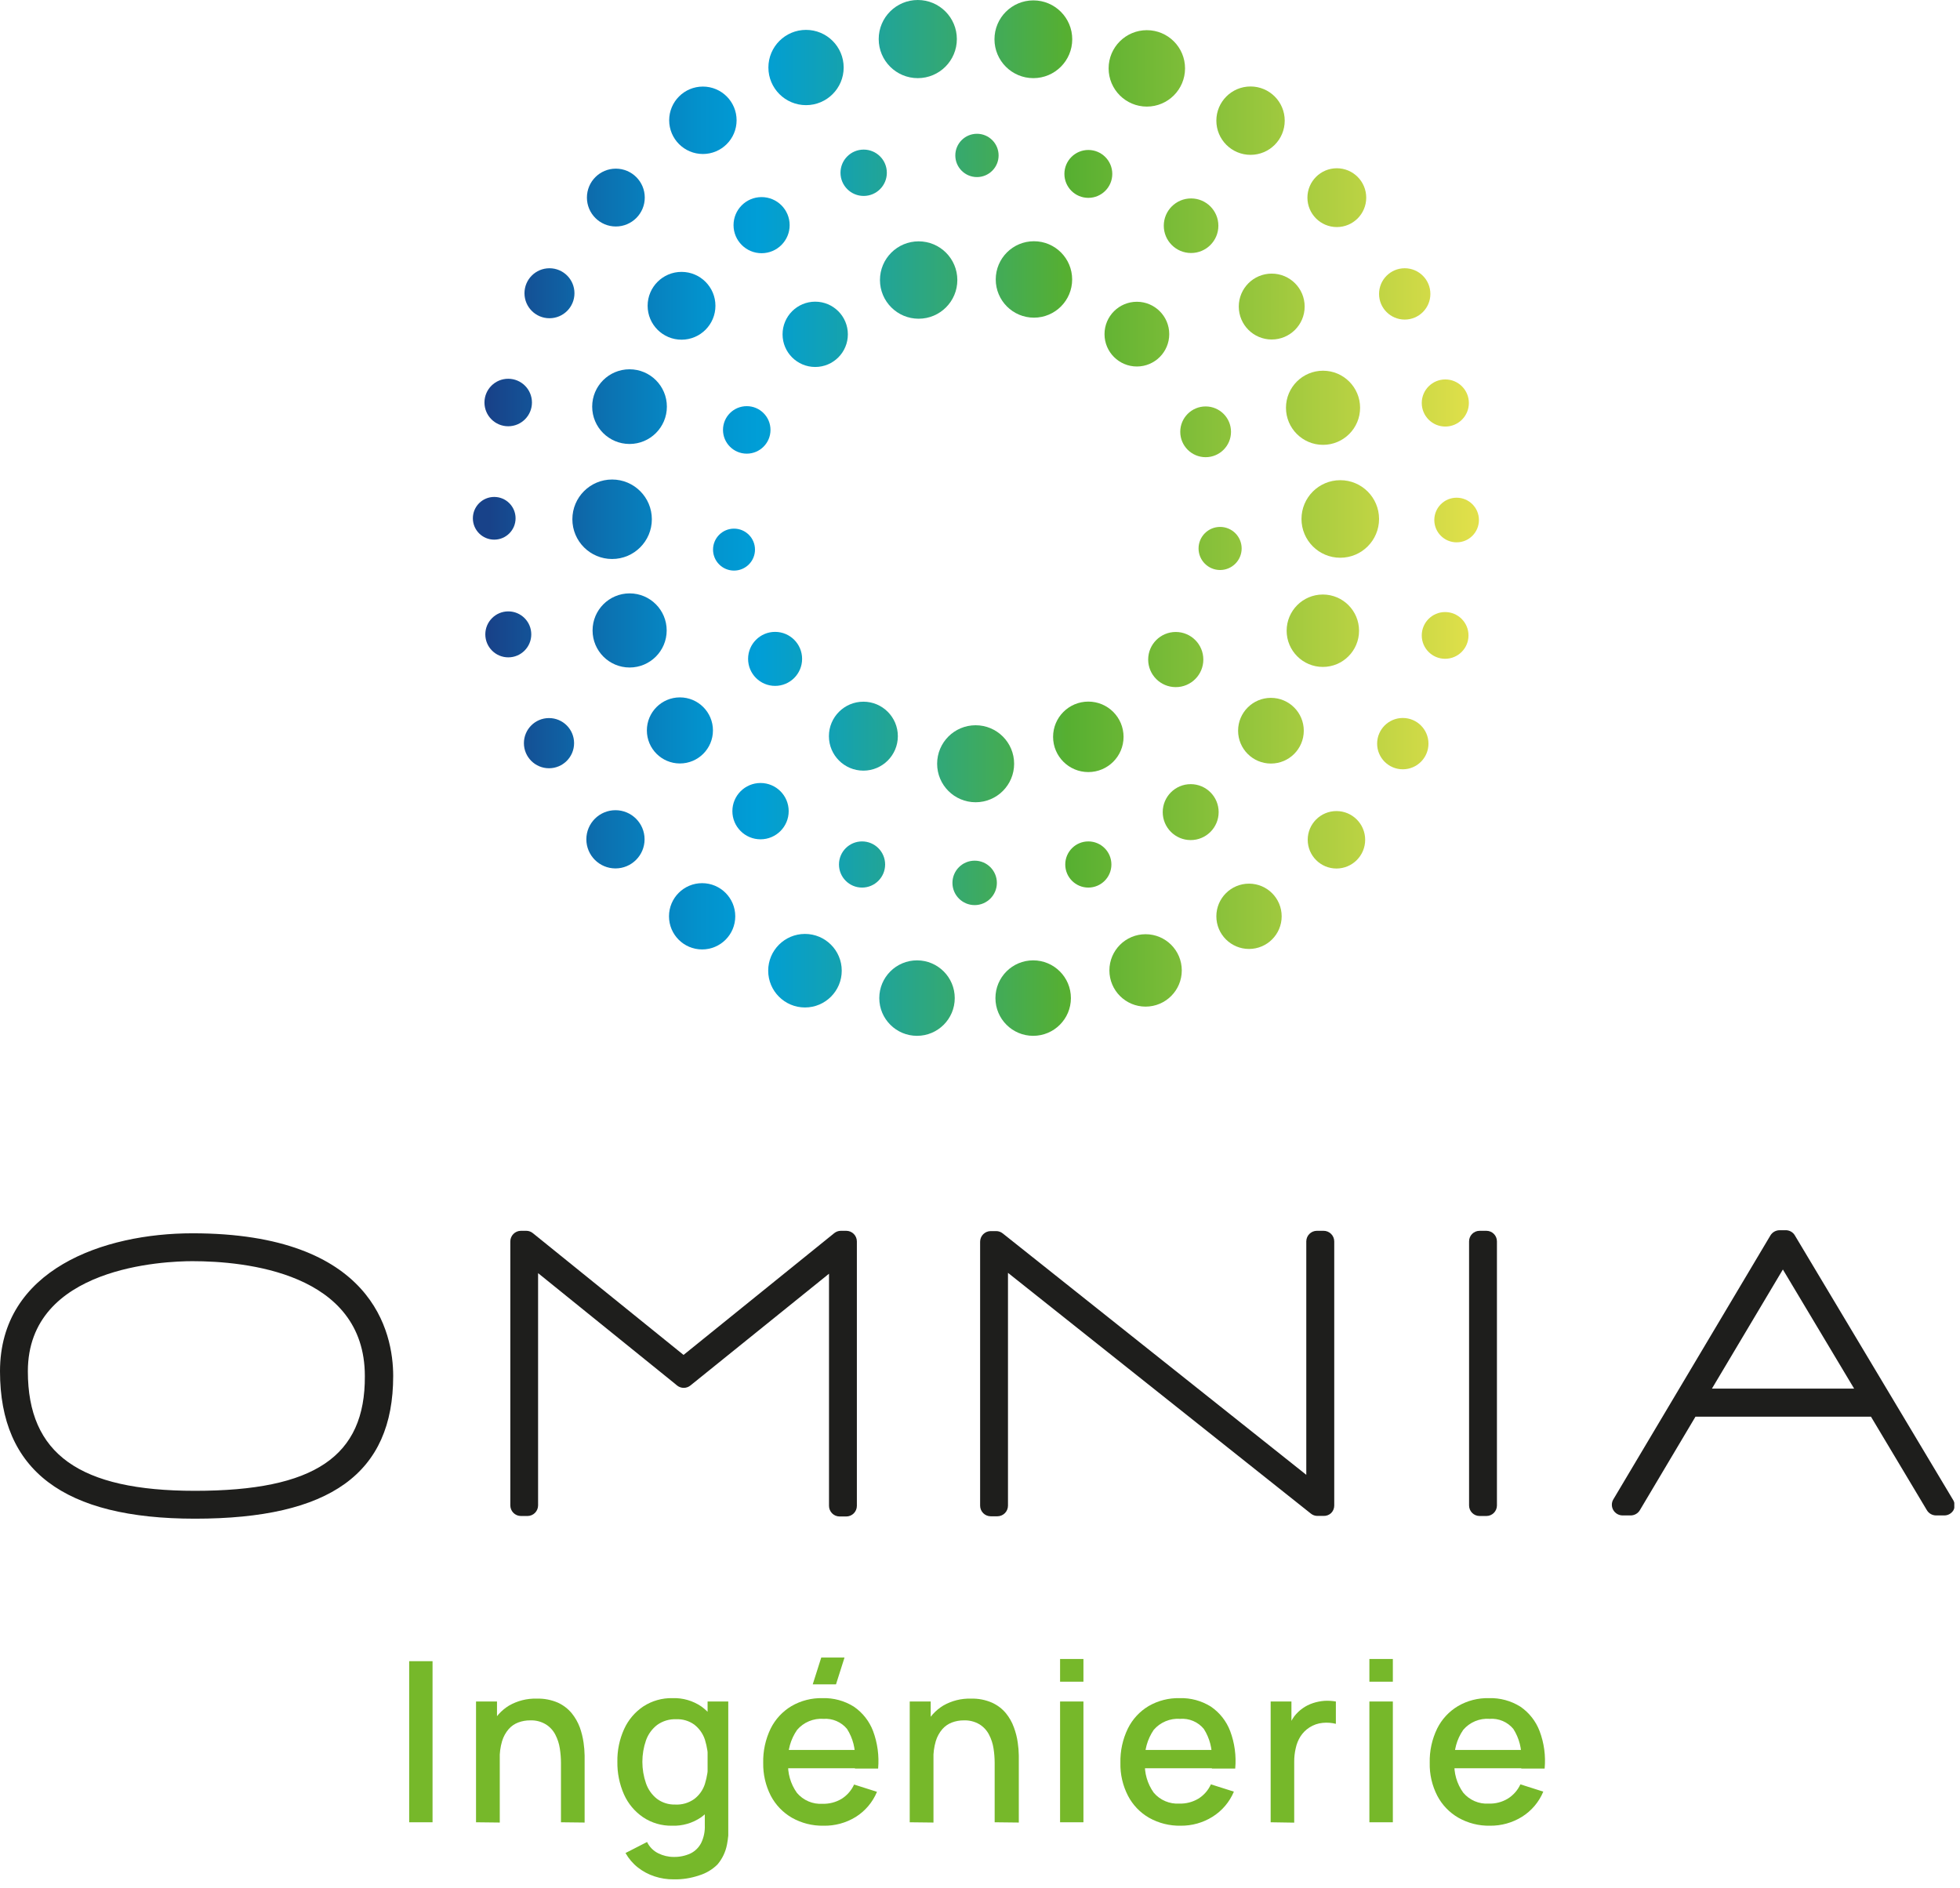<svg xmlns="http://www.w3.org/2000/svg" width="163" height="157" viewBox="0 0 163 157" fill="none"><g clip-path="url(#clip0_308_81012)"><path d="M34.029 151.536V138.14H35.972V151.536H34.029Z" fill="#76B82A"></path><path d="M39.588 151.536V141.493H41.332V144.392H41.563V151.559L39.588 151.536ZM46.652 151.536V146.598C46.651 146.195 46.619 145.793 46.556 145.396C46.496 144.995 46.369 144.608 46.182 144.249C46 143.895 45.725 143.597 45.386 143.389C44.994 143.156 44.543 143.042 44.087 143.062C43.75 143.059 43.416 143.119 43.1 143.237C42.793 143.352 42.52 143.541 42.304 143.787C42.052 144.079 41.865 144.421 41.754 144.79C41.61 145.284 41.543 145.797 41.555 146.311L40.344 145.857C40.336 145.033 40.51 144.217 40.854 143.468C41.179 142.794 41.69 142.227 42.327 141.836C43.031 141.43 43.833 141.228 44.645 141.254C45.246 141.236 45.844 141.351 46.397 141.589C46.84 141.792 47.231 142.091 47.544 142.465C47.833 142.821 48.061 143.222 48.221 143.651C48.366 144.059 48.47 144.481 48.531 144.91C48.584 145.266 48.613 145.625 48.619 145.985V151.559L46.652 151.536Z" fill="#76B82A"></path><path d="M55.874 151.822C55.025 151.836 54.192 151.592 53.485 151.121C52.787 150.648 52.236 149.989 51.892 149.218C51.515 148.363 51.328 147.437 51.343 146.502C51.325 145.57 51.516 144.645 51.9 143.795C52.245 143.029 52.797 142.376 53.493 141.907C54.219 141.433 55.072 141.191 55.938 141.214C56.788 141.184 57.625 141.427 58.327 141.907C58.988 142.383 59.499 143.038 59.8 143.795C60.146 144.655 60.316 145.576 60.302 146.502C60.319 147.43 60.146 148.352 59.792 149.21C59.491 149.971 58.98 150.631 58.319 151.113C57.602 151.608 56.745 151.856 55.874 151.822ZM56.026 156.282C55.485 156.288 54.947 156.204 54.433 156.035C53.931 155.872 53.462 155.621 53.047 155.295C52.629 154.965 52.28 154.556 52.02 154.092L53.812 153.176C54.008 153.585 54.336 153.916 54.743 154.116C55.139 154.314 55.575 154.418 56.018 154.418C56.507 154.43 56.992 154.33 57.435 154.124C57.818 153.933 58.128 153.622 58.319 153.24C58.534 152.788 58.635 152.29 58.614 151.79V148.979H58.845V141.493H60.565V151.846C60.565 152.117 60.565 152.382 60.565 152.643C60.543 152.886 60.508 153.128 60.462 153.367C60.349 153.988 60.074 154.568 59.665 155.048C59.237 155.471 58.712 155.783 58.136 155.956C57.457 156.187 56.743 156.298 56.026 156.282ZM56.145 150.062C56.713 150.095 57.275 149.932 57.738 149.6C58.154 149.285 58.463 148.848 58.622 148.35C58.993 147.149 58.993 145.864 58.622 144.663C58.459 144.171 58.154 143.739 57.746 143.42C57.31 143.104 56.779 142.944 56.241 142.967C55.671 142.943 55.11 143.111 54.648 143.444C54.225 143.772 53.904 144.214 53.724 144.719C53.321 145.879 53.321 147.142 53.724 148.302C53.899 148.807 54.214 149.252 54.632 149.584C55.069 149.909 55.601 150.077 56.145 150.062Z" fill="#76B82A"></path><path d="M68.489 151.822C67.569 151.84 66.662 151.612 65.861 151.161C65.113 150.729 64.503 150.094 64.101 149.33C63.67 148.484 63.454 147.546 63.471 146.598C63.448 145.609 63.661 144.629 64.093 143.739C64.478 142.965 65.078 142.318 65.821 141.875C66.603 141.421 67.496 141.192 68.401 141.214C69.323 141.185 70.233 141.432 71.013 141.923C71.737 142.42 72.293 143.126 72.606 143.946C72.977 144.943 73.121 146.009 73.028 147.068H71.101V146.359C71.163 145.448 70.931 144.541 70.44 143.771C70.204 143.487 69.904 143.263 69.565 143.118C69.226 142.973 68.857 142.91 68.489 142.935C68.076 142.905 67.663 142.973 67.281 143.132C66.9 143.291 66.56 143.537 66.291 143.851C65.746 144.635 65.482 145.581 65.542 146.534C65.486 147.445 65.745 148.348 66.275 149.091C66.534 149.397 66.861 149.639 67.23 149.797C67.599 149.955 68 150.024 68.401 149.999C68.961 150.016 69.514 149.873 69.994 149.584C70.447 149.298 70.807 148.886 71.029 148.398L72.933 149.003C72.573 149.869 71.952 150.602 71.157 151.098C70.355 151.59 69.429 151.841 68.489 151.822ZM64.905 147.044V145.523H72.073V147.044H64.905ZM69.524 140.068H67.589L68.298 137.838H70.233L69.524 140.068Z" fill="#76B82A"></path><path d="M75.656 151.536V141.493H77.4V144.392H77.631V151.559L75.656 151.536ZM82.72 151.536V146.598C82.719 146.195 82.687 145.793 82.625 145.396C82.564 144.995 82.438 144.608 82.25 144.249C82.069 143.895 81.793 143.597 81.454 143.389C81.061 143.158 80.611 143.045 80.156 143.062C79.819 143.059 79.484 143.119 79.168 143.237C78.862 143.352 78.588 143.541 78.372 143.787C78.12 144.079 77.933 144.421 77.822 144.79C77.678 145.284 77.611 145.797 77.623 146.311L76.453 145.857C76.439 145.033 76.614 144.216 76.962 143.468C77.287 142.794 77.798 142.227 78.436 141.836C79.139 141.43 79.942 141.228 80.753 141.254C81.352 141.236 81.948 141.35 82.497 141.589C82.943 141.79 83.338 142.089 83.652 142.465C83.941 142.819 84.168 143.22 84.321 143.651C84.473 144.058 84.579 144.48 84.639 144.91C84.692 145.266 84.722 145.625 84.727 145.985V151.559L82.72 151.536Z" fill="#76B82A"></path><path d="M88.159 139.845V137.957H90.102V139.845H88.159ZM88.159 151.536V141.493H90.102V151.536H88.159Z" fill="#76B82A"></path><path d="M98.194 151.822C97.272 151.841 96.362 151.613 95.558 151.161C94.811 150.731 94.203 150.095 93.806 149.33C93.372 148.486 93.155 147.547 93.177 146.598C93.153 145.609 93.366 144.629 93.798 143.739C94.18 142.965 94.777 142.318 95.518 141.875C96.3 141.421 97.194 141.192 98.098 141.214C99.02 141.184 99.93 141.431 100.71 141.923C101.434 142.42 101.99 143.126 102.303 143.946C102.677 144.942 102.821 146.009 102.725 147.068H100.782V146.359C100.838 145.447 100.604 144.541 100.113 143.771C99.876 143.484 99.574 143.259 99.231 143.113C98.889 142.968 98.517 142.907 98.146 142.935C97.734 142.905 97.32 142.973 96.939 143.132C96.557 143.291 96.218 143.537 95.948 143.85C95.412 144.633 95.154 145.572 95.215 146.518C95.159 147.429 95.418 148.332 95.948 149.075C96.208 149.381 96.535 149.622 96.904 149.779C97.273 149.937 97.674 150.006 98.074 149.983C98.634 150 99.187 149.857 99.667 149.569C100.122 149.285 100.483 148.872 100.702 148.382L102.614 148.987C102.251 149.854 101.628 150.586 100.83 151.082C100.04 151.575 99.125 151.831 98.194 151.822ZM94.61 147.044V145.523H101.778V147.044H94.61Z" fill="#76B82A"></path><path d="M105.672 151.536V141.493H107.4V143.93L107.161 143.612C107.282 143.295 107.442 142.995 107.639 142.72C108.035 142.211 108.572 141.831 109.184 141.629C109.496 141.525 109.82 141.461 110.148 141.437C110.465 141.42 110.783 141.438 111.095 141.493V143.349C110.739 143.26 110.37 143.233 110.004 143.269C109.61 143.305 109.23 143.436 108.897 143.651C108.597 143.844 108.341 144.1 108.149 144.4C107.962 144.698 107.83 145.027 107.758 145.372C107.671 145.742 107.628 146.122 107.631 146.502V151.567L105.672 151.536Z" fill="#76B82A"></path><path d="M113.883 139.845V137.957H115.834V139.845H113.883ZM113.883 151.536V141.493H115.834V151.536H113.883Z" fill="#76B82A"></path><path d="M123.917 151.822C122.998 151.842 122.09 151.614 121.289 151.161C120.54 150.731 119.929 150.095 119.529 149.33C119.095 148.486 118.879 147.547 118.9 146.598C118.876 145.609 119.089 144.629 119.521 143.739C119.906 142.965 120.506 142.318 121.25 141.875C122.029 141.42 122.92 141.191 123.822 141.214C124.746 141.184 125.659 141.431 126.442 141.923C127.167 142.419 127.722 143.125 128.035 143.946C128.412 144.941 128.556 146.009 128.457 147.068H126.514V146.359C126.576 145.448 126.344 144.541 125.853 143.771C125.615 143.485 125.313 143.26 124.971 143.114C124.628 142.969 124.256 142.907 123.886 142.935C123.473 142.903 123.059 142.97 122.677 143.129C122.295 143.288 121.956 143.536 121.688 143.85C121.148 144.631 120.89 145.572 120.955 146.518C120.894 147.43 121.153 148.334 121.688 149.075C121.945 149.381 122.271 149.623 122.639 149.781C123.007 149.939 123.406 150.008 123.806 149.983C124.366 150.003 124.919 149.859 125.399 149.568C125.854 149.283 126.217 148.87 126.442 148.382L128.345 148.987C127.986 149.853 127.365 150.586 126.569 151.082C125.774 151.575 124.854 151.832 123.917 151.822ZM120.334 147.044V145.523H127.501V147.044H120.334Z" fill="#76B82A"></path><path d="M16.007 102.558C8.625 102.558 0 105.56 0 114.034C0 122.284 5.304 126.29 16.214 126.29C27.459 126.29 32.699 122.523 32.699 114.424C32.699 110.856 31.059 102.558 16.007 102.558ZM16.214 123.973C6.602 123.973 2.317 120.907 2.317 114.034C2.317 105.314 13.722 104.876 16.007 104.876C20.332 104.876 30.342 105.807 30.342 114.432C30.382 121.122 26.145 123.973 16.214 123.973Z" fill="#1E1E1C"></path><path d="M70.376 102.351H69.923C69.722 102.353 69.528 102.423 69.373 102.55L56.846 112.672L44.319 102.55C44.165 102.422 43.97 102.351 43.769 102.351H43.316C43.082 102.353 42.86 102.447 42.696 102.613C42.532 102.778 42.439 103.002 42.44 103.235V125.183C42.439 125.416 42.532 125.64 42.696 125.806C42.86 125.971 43.082 126.065 43.316 126.067H43.873C44.106 126.065 44.329 125.971 44.493 125.806C44.657 125.64 44.749 125.416 44.749 125.183V105.871L56.113 115.053L56.304 115.213C56.462 115.341 56.659 115.411 56.862 115.411C57.065 115.411 57.262 115.341 57.419 115.213L68.943 105.919V125.223C68.943 125.456 69.035 125.68 69.199 125.845C69.363 126.011 69.586 126.105 69.819 126.107H70.376C70.611 126.107 70.836 126.014 71.002 125.848C71.167 125.682 71.26 125.458 71.26 125.223V103.235C71.26 103.001 71.167 102.776 71.002 102.61C70.836 102.444 70.611 102.351 70.376 102.351Z" fill="#1E1E1C"></path><path d="M110.068 102.351H109.511C109.277 102.353 109.055 102.447 108.891 102.613C108.727 102.778 108.635 103.002 108.635 103.235V122.643L83.389 102.566C83.235 102.443 83.044 102.376 82.848 102.375H82.394C82.278 102.375 82.163 102.398 82.055 102.442C81.948 102.487 81.851 102.552 81.769 102.634C81.687 102.716 81.621 102.813 81.577 102.921C81.533 103.028 81.51 103.143 81.51 103.259V125.207C81.51 125.442 81.603 125.666 81.769 125.832C81.934 125.998 82.159 126.091 82.394 126.091H82.951C83.184 126.089 83.407 125.995 83.571 125.829C83.735 125.664 83.827 125.44 83.827 125.207V105.847L109.017 125.868C109.168 125.99 109.356 126.058 109.55 126.059H110.068C110.3 126.069 110.526 125.986 110.697 125.828C110.78 125.746 110.847 125.648 110.892 125.54C110.937 125.432 110.96 125.316 110.96 125.199V103.235C110.96 103.118 110.937 103.003 110.892 102.895C110.847 102.787 110.781 102.689 110.698 102.607C110.615 102.525 110.517 102.46 110.409 102.416C110.301 102.372 110.185 102.35 110.068 102.351Z" fill="#1E1E1C"></path><path d="M123.614 102.351H123.049C122.565 102.351 122.173 102.743 122.173 103.227V125.191C122.173 125.675 122.565 126.067 123.049 126.067H123.614C124.098 126.067 124.49 125.675 124.49 125.191V103.227C124.49 102.743 124.098 102.351 123.614 102.351Z" fill="#1E1E1C"></path><path d="M162.398 124.682L149.266 102.733C149.186 102.595 149.069 102.482 148.928 102.406C148.788 102.33 148.629 102.295 148.47 102.303H147.992C147.839 102.304 147.69 102.345 147.557 102.42C147.425 102.495 147.314 102.603 147.235 102.733L134.167 124.69C134.088 124.824 134.047 124.976 134.047 125.132C134.047 125.287 134.088 125.439 134.167 125.574C134.247 125.712 134.364 125.827 134.504 125.905C134.644 125.983 134.802 126.023 134.963 126.02H135.616C135.768 126.018 135.918 125.978 136.05 125.903C136.183 125.828 136.294 125.72 136.373 125.589L141 117.809H155.597L160.248 125.589C160.327 125.72 160.438 125.828 160.57 125.903C160.703 125.978 160.852 126.018 161.005 126.02H161.666C161.826 126.025 161.985 125.986 162.126 125.907C162.266 125.829 162.382 125.713 162.462 125.574C162.531 125.432 162.561 125.276 162.55 125.119C162.539 124.962 162.486 124.812 162.398 124.682ZM142.369 115.475L148.27 105.568L154.196 115.475H142.369Z" fill="#1E1E1C"></path><path d="M76.325 6.498C78.12 6.498 79.575 5.044 79.575 3.249C79.575 1.455 78.12 0 76.325 0C74.531 0 73.076 1.455 73.076 3.249C73.076 5.044 74.531 6.498 76.325 6.498Z" fill="url(#paint0_linear_308_81012)"></path><path d="M67.032 8.744C68.761 8.744 70.162 7.343 70.162 5.614C70.162 3.886 68.761 2.485 67.032 2.485C65.304 2.485 63.902 3.886 63.902 5.614C63.902 7.343 65.304 8.744 67.032 8.744Z" fill="url(#paint1_linear_308_81012)"></path><path d="M58.455 12.806C60.003 12.806 61.258 11.551 61.258 10.002C61.258 8.454 60.003 7.199 58.455 7.199C56.906 7.199 55.651 8.454 55.651 10.002C55.651 11.551 56.906 12.806 58.455 12.806Z" fill="url(#paint2_linear_308_81012)"></path><path d="M71.826 16.294C72.89 16.294 73.753 15.431 73.753 14.367C73.753 13.302 72.89 12.44 71.826 12.44C70.761 12.44 69.898 13.302 69.898 14.367C69.898 15.431 70.761 16.294 71.826 16.294Z" fill="url(#paint3_linear_308_81012)"></path><path d="M81.247 14.725C82.241 14.725 83.047 13.919 83.047 12.925C83.047 11.931 82.241 11.125 81.247 11.125C80.253 11.125 79.447 11.931 79.447 12.925C79.447 13.919 80.253 14.725 81.247 14.725Z" fill="url(#paint4_linear_308_81012)"></path><path d="M85.937 6.498C87.723 6.498 89.171 5.051 89.171 3.265C89.171 1.479 87.723 0.032 85.937 0.032C84.152 0.032 82.704 1.479 82.704 3.265C82.704 5.051 84.152 6.498 85.937 6.498Z" fill="url(#paint5_linear_308_81012)"></path><path d="M95.375 8.864C97.13 8.864 98.552 7.441 98.552 5.686C98.552 3.931 97.13 2.509 95.375 2.509C93.62 2.509 92.197 3.931 92.197 5.686C92.197 7.441 93.62 8.864 95.375 8.864Z" fill="url(#paint6_linear_308_81012)"></path><path d="M90.51 16.453C91.609 16.453 92.501 15.562 92.501 14.462C92.501 13.363 91.609 12.471 90.51 12.471C89.41 12.471 88.519 13.363 88.519 14.462C88.519 15.562 89.41 16.453 90.51 16.453Z" fill="url(#paint7_linear_308_81012)"></path><path d="M99.054 21.04C100.307 21.04 101.324 20.024 101.324 18.771C101.324 17.517 100.307 16.501 99.054 16.501C97.8 16.501 96.784 17.517 96.784 18.771C96.784 20.024 97.8 21.04 99.054 21.04Z" fill="url(#paint8_linear_308_81012)"></path><path d="M103.999 12.877C105.57 12.877 106.842 11.605 106.842 10.034C106.842 8.464 105.57 7.191 103.999 7.191C102.429 7.191 101.156 8.464 101.156 10.034C101.156 11.605 102.429 12.877 103.999 12.877Z" fill="url(#paint9_linear_308_81012)"></path><path d="M111.175 18.882C112.526 18.882 113.62 17.788 113.62 16.437C113.62 15.087 112.526 13.992 111.175 13.992C109.825 13.992 108.73 15.087 108.73 16.437C108.73 17.788 109.825 18.882 111.175 18.882Z" fill="url(#paint10_linear_308_81012)"></path><path d="M85.986 26.416C87.741 26.416 89.164 24.993 89.164 23.238C89.164 21.483 87.741 20.061 85.986 20.061C84.231 20.061 82.809 21.483 82.809 23.238C82.809 24.993 84.231 26.416 85.986 26.416Z" fill="url(#paint11_linear_308_81012)"></path><path d="M105.76 28.232C107.273 28.232 108.5 27.005 108.5 25.492C108.5 23.979 107.273 22.753 105.76 22.753C104.247 22.753 103.021 23.979 103.021 25.492C103.021 27.005 104.247 28.232 105.76 28.232Z" fill="url(#paint12_linear_308_81012)"></path><path d="M76.397 26.504C78.174 26.504 79.615 25.063 79.615 23.286C79.615 21.509 78.174 20.069 76.397 20.069C74.62 20.069 73.18 21.509 73.18 23.286C73.18 25.063 74.62 26.504 76.397 26.504Z" fill="url(#paint13_linear_308_81012)"></path><path d="M63.336 21.056C64.625 21.056 65.67 20.012 65.67 18.723C65.67 17.434 64.625 16.39 63.336 16.39C62.048 16.39 61.003 17.434 61.003 18.723C61.003 20.012 62.048 21.056 63.336 21.056Z" fill="url(#paint14_linear_308_81012)"></path><path d="M51.216 18.834C52.544 18.834 53.621 17.758 53.621 16.429C53.621 15.101 52.544 14.024 51.216 14.024C49.887 14.024 48.81 15.101 48.81 16.429C48.81 17.758 49.887 18.834 51.216 18.834Z" fill="url(#paint15_linear_308_81012)"></path><path d="M56.679 28.248C58.236 28.248 59.498 26.985 59.498 25.428C59.498 23.872 58.236 22.609 56.679 22.609C55.122 22.609 53.859 23.872 53.859 25.428C53.859 26.985 55.122 28.248 56.679 28.248Z" fill="url(#paint16_linear_308_81012)"></path><path d="M67.796 30.517C69.296 30.517 70.511 29.302 70.511 27.802C70.511 26.302 69.296 25.086 67.796 25.086C66.296 25.086 65.08 26.302 65.08 27.802C65.08 29.302 66.296 30.517 67.796 30.517Z" fill="url(#paint17_linear_308_81012)"></path><path d="M62.102 37.725C63.193 37.725 64.077 36.84 64.077 35.75C64.077 34.659 63.193 33.775 62.102 33.775C61.011 33.775 60.127 34.659 60.127 35.75C60.127 36.84 61.011 37.725 62.102 37.725Z" fill="url(#paint18_linear_308_81012)"></path><path d="M52.354 36.92C54.069 36.92 55.46 35.53 55.46 33.814C55.46 32.099 54.069 30.709 52.354 30.709C50.639 30.709 49.248 32.099 49.248 33.814C49.248 35.53 50.639 36.92 52.354 36.92Z" fill="url(#paint19_linear_308_81012)"></path><path d="M45.696 26.464C46.844 26.464 47.774 25.533 47.774 24.385C47.774 23.237 46.844 22.307 45.696 22.307C44.548 22.307 43.617 23.237 43.617 24.385C43.617 25.533 44.548 26.464 45.696 26.464Z" fill="url(#paint20_linear_308_81012)"></path><path d="M42.264 35.447C43.355 35.447 44.239 34.563 44.239 33.472C44.239 32.381 43.355 31.497 42.264 31.497C41.173 31.497 40.289 32.381 40.289 33.472C40.289 34.563 41.173 35.447 42.264 35.447Z" fill="url(#paint21_linear_308_81012)"></path><path d="M50.905 46.485C52.73 46.485 54.21 45.005 54.21 43.18C54.21 41.355 52.73 39.875 50.905 39.875C49.079 39.875 47.6 41.355 47.6 43.18C47.6 45.005 49.079 46.485 50.905 46.485Z" fill="url(#paint22_linear_308_81012)"></path><path d="M61.043 47.449C62.006 47.449 62.787 46.668 62.787 45.704C62.787 44.741 62.006 43.96 61.043 43.96C60.08 43.96 59.299 44.741 59.299 45.704C59.299 46.668 60.08 47.449 61.043 47.449Z" fill="url(#paint23_linear_308_81012)"></path><path d="M41.101 44.876C42.082 44.876 42.877 44.081 42.877 43.1C42.877 42.119 42.082 41.324 41.101 41.324C40.12 41.324 39.325 42.119 39.325 43.1C39.325 44.081 40.12 44.876 41.101 44.876Z" fill="url(#paint24_linear_308_81012)"></path><path d="M42.272 54.664C43.327 54.664 44.183 53.808 44.183 52.752C44.183 51.697 43.327 50.841 42.272 50.841C41.216 50.841 40.36 51.697 40.36 52.752C40.36 53.808 41.216 54.664 42.272 54.664Z" fill="url(#paint25_linear_308_81012)"></path><path d="M52.362 55.508C54.064 55.508 55.444 54.128 55.444 52.426C55.444 50.724 54.064 49.344 52.362 49.344C50.66 49.344 49.28 50.724 49.28 52.426C49.28 54.128 50.66 55.508 52.362 55.508Z" fill="url(#paint26_linear_308_81012)"></path><path d="M64.46 57.037C65.7 57.037 66.706 56.031 66.706 54.791C66.706 53.551 65.7 52.545 64.46 52.545C63.219 52.545 62.214 53.551 62.214 54.791C62.214 56.031 63.219 57.037 64.46 57.037Z" fill="url(#paint27_linear_308_81012)"></path><path d="M56.543 63.488C58.061 63.488 59.291 62.258 59.291 60.74C59.291 59.223 58.061 57.993 56.543 57.993C55.026 57.993 53.796 59.223 53.796 60.74C53.796 62.258 55.026 63.488 56.543 63.488Z" fill="url(#paint28_linear_308_81012)"></path><path d="M45.657 63.886C46.809 63.886 47.743 62.952 47.743 61.799C47.743 60.647 46.809 59.713 45.657 59.713C44.505 59.713 43.57 60.647 43.57 61.799C43.57 62.952 44.505 63.886 45.657 63.886Z" fill="url(#paint29_linear_308_81012)"></path><path d="M51.184 72.216C52.521 72.216 53.605 71.132 53.605 69.795C53.605 68.458 52.521 67.374 51.184 67.374C49.847 67.374 48.763 68.458 48.763 69.795C48.763 71.132 49.847 72.216 51.184 72.216Z" fill="url(#paint30_linear_308_81012)"></path><path d="M63.249 69.795C64.542 69.795 65.59 68.747 65.59 67.454C65.59 66.16 64.542 65.112 63.249 65.112C61.956 65.112 60.907 66.16 60.907 67.454C60.907 68.747 61.956 69.795 63.249 69.795Z" fill="url(#paint31_linear_308_81012)"></path><path d="M58.391 78.953C59.913 78.953 61.147 77.72 61.147 76.198C61.147 74.676 59.913 73.442 58.391 73.442C56.869 73.442 55.636 74.676 55.636 76.198C55.636 77.72 56.869 78.953 58.391 78.953Z" fill="url(#paint32_linear_308_81012)"></path><path d="M71.691 73.809C72.751 73.809 73.61 72.949 73.61 71.889C73.61 70.829 72.751 69.97 71.691 69.97C70.631 69.97 69.772 70.829 69.772 71.889C69.772 72.949 70.631 73.809 71.691 73.809Z" fill="url(#paint33_linear_308_81012)"></path><path d="M66.944 83.779C68.633 83.779 70.002 82.41 70.002 80.721C70.002 79.032 68.633 77.663 66.944 77.663C65.255 77.663 63.886 79.032 63.886 80.721C63.886 82.41 65.255 83.779 66.944 83.779Z" fill="url(#paint34_linear_308_81012)"></path><path d="M71.802 64.085C73.385 64.085 74.668 62.801 74.668 61.218C74.668 59.635 73.385 58.351 71.802 58.351C70.218 58.351 68.935 59.635 68.935 61.218C68.935 62.801 70.218 64.085 71.802 64.085Z" fill="url(#paint35_linear_308_81012)"></path><path d="M81.136 66.713C82.904 66.713 84.338 65.28 84.338 63.511C84.338 61.743 82.904 60.31 81.136 60.31C79.368 60.31 77.935 61.743 77.935 63.511C77.935 65.28 79.368 66.713 81.136 66.713Z" fill="url(#paint36_linear_308_81012)"></path><path d="M90.509 64.204C92.127 64.204 93.439 62.892 93.439 61.274C93.439 59.655 92.127 58.343 90.509 58.343C88.89 58.343 87.578 59.655 87.578 61.274C87.578 62.892 88.89 64.204 90.509 64.204Z" fill="url(#paint37_linear_308_81012)"></path><path d="M90.509 73.809C91.569 73.809 92.428 72.949 92.428 71.889C92.428 70.829 91.569 69.97 90.509 69.97C89.449 69.97 88.59 70.829 88.59 71.889C88.59 72.949 89.449 73.809 90.509 73.809Z" fill="url(#paint38_linear_308_81012)"></path><path d="M81.056 75.266C82.076 75.266 82.903 74.439 82.903 73.418C82.903 72.398 82.076 71.571 81.056 71.571C80.035 71.571 79.208 72.398 79.208 73.418C79.208 74.439 80.035 75.266 81.056 75.266Z" fill="url(#paint39_linear_308_81012)"></path><path d="M76.262 86.137C77.995 86.137 79.4 84.732 79.4 82.999C79.4 81.266 77.995 79.861 76.262 79.861C74.529 79.861 73.124 81.266 73.124 82.999C73.124 84.732 74.529 86.137 76.262 86.137Z" fill="url(#paint40_linear_308_81012)"></path><path d="M95.271 83.708C96.934 83.708 98.281 82.36 98.281 80.697C98.281 79.035 96.934 77.687 95.271 77.687C93.609 77.687 92.261 79.035 92.261 80.697C92.261 82.36 93.609 83.708 95.271 83.708Z" fill="url(#paint41_linear_308_81012)"></path><path d="M103.872 78.913C105.372 78.913 106.588 77.698 106.588 76.198C106.588 74.698 105.372 73.482 103.872 73.482C102.372 73.482 101.156 74.698 101.156 76.198C101.156 77.698 102.372 78.913 103.872 78.913Z" fill="url(#paint42_linear_308_81012)"></path><path d="M111.143 72.224C112.463 72.224 113.532 71.154 113.532 69.835C113.532 68.515 112.463 67.446 111.143 67.446C109.824 67.446 108.754 68.515 108.754 69.835C108.754 71.154 109.824 72.224 111.143 72.224Z" fill="url(#paint43_linear_308_81012)"></path><path d="M99.022 69.859C100.306 69.859 101.347 68.817 101.347 67.533C101.347 66.249 100.306 65.208 99.022 65.208C97.737 65.208 96.696 66.249 96.696 67.533C96.696 68.817 97.737 69.859 99.022 69.859Z" fill="url(#paint44_linear_308_81012)"></path><path d="M85.922 86.137C87.655 86.137 89.06 84.732 89.06 82.999C89.06 81.266 87.655 79.861 85.922 79.861C84.189 79.861 82.784 81.266 82.784 82.999C82.784 84.732 84.189 86.137 85.922 86.137Z" fill="url(#paint45_linear_308_81012)"></path><path d="M105.695 63.495C107.204 63.495 108.427 62.273 108.427 60.764C108.427 59.255 107.204 58.032 105.695 58.032C104.187 58.032 102.964 59.255 102.964 60.764C102.964 62.273 104.187 63.495 105.695 63.495Z" fill="url(#paint46_linear_308_81012)"></path><path d="M116.662 63.973C117.84 63.973 118.796 63.018 118.796 61.839C118.796 60.66 117.84 59.705 116.662 59.705C115.483 59.705 114.527 60.66 114.527 61.839C114.527 63.018 115.483 63.973 116.662 63.973Z" fill="url(#paint47_linear_308_81012)"></path><path d="M97.78 57.14C99.047 57.14 100.073 56.114 100.073 54.847C100.073 53.58 99.047 52.553 97.78 52.553C96.513 52.553 95.486 53.58 95.486 54.847C95.486 56.114 96.513 57.14 97.78 57.14Z" fill="url(#paint48_linear_308_81012)"></path><path d="M110.012 55.46C111.675 55.46 113.023 54.112 113.023 52.45C113.023 50.787 111.675 49.439 110.012 49.439C108.35 49.439 107.002 50.787 107.002 52.45C107.002 54.112 108.35 55.46 110.012 55.46Z" fill="url(#paint49_linear_308_81012)"></path><path d="M120.181 54.783C121.255 54.783 122.125 53.913 122.125 52.84C122.125 51.767 121.255 50.897 120.181 50.897C119.108 50.897 118.238 51.767 118.238 52.84C118.238 53.913 119.108 54.783 120.181 54.783Z" fill="url(#paint50_linear_308_81012)"></path><path d="M121.138 45.099C122.163 45.099 122.993 44.268 122.993 43.243C122.993 42.219 122.163 41.388 121.138 41.388C120.113 41.388 119.282 42.219 119.282 43.243C119.282 44.268 120.113 45.099 121.138 45.099Z" fill="url(#paint51_linear_308_81012)"></path><path d="M120.197 35.471C121.279 35.471 122.156 34.594 122.156 33.512C122.156 32.43 121.279 31.553 120.197 31.553C119.115 31.553 118.238 32.43 118.238 33.512C118.238 34.594 119.115 35.471 120.197 35.471Z" fill="url(#paint52_linear_308_81012)"></path><path d="M110.028 36.992C111.73 36.992 113.11 35.612 113.11 33.91C113.11 32.208 111.73 30.828 110.028 30.828C108.326 30.828 106.946 32.208 106.946 33.91C106.946 35.612 108.326 36.992 110.028 36.992Z" fill="url(#paint53_linear_308_81012)"></path><path d="M111.462 46.381C113.243 46.381 114.687 44.937 114.687 43.156C114.687 41.375 113.243 39.931 111.462 39.931C109.68 39.931 108.236 41.375 108.236 43.156C108.236 44.937 109.68 46.381 111.462 46.381Z" fill="url(#paint54_linear_308_81012)"></path><path d="M101.468 47.401C102.457 47.401 103.26 46.598 103.26 45.609C103.26 44.619 102.457 43.817 101.468 43.817C100.478 43.817 99.676 44.619 99.676 45.609C99.676 46.598 100.478 47.401 101.468 47.401Z" fill="url(#paint55_linear_308_81012)"></path><path d="M100.265 38.019C101.43 38.019 102.375 37.074 102.375 35.909C102.375 34.743 101.43 33.798 100.265 33.798C99.099 33.798 98.154 34.743 98.154 35.909C98.154 37.074 99.099 38.019 100.265 38.019Z" fill="url(#paint56_linear_308_81012)"></path><path d="M94.546 30.477C96.033 30.477 97.238 29.272 97.238 27.786C97.238 26.299 96.033 25.094 94.546 25.094C93.06 25.094 91.855 26.299 91.855 27.786C91.855 29.272 93.06 30.477 94.546 30.477Z" fill="url(#paint57_linear_308_81012)"></path><path d="M116.821 26.575C118 26.575 118.955 25.62 118.955 24.441C118.955 23.262 118 22.307 116.821 22.307C115.642 22.307 114.687 23.262 114.687 24.441C114.687 25.62 115.642 26.575 116.821 26.575Z" fill="url(#paint58_linear_308_81012)"></path></g><defs><linearGradient id="paint0_linear_308_81012" x1="123.463" y1="3.249" x2="40.711" y2="3.249" gradientUnits="userSpaceOnUse"><stop offset="0.01" stop-color="#E1E04A"></stop><stop offset="0.42" stop-color="#56AF31"></stop><stop offset="0.51" stop-color="#3CAA63"></stop><stop offset="0.66" stop-color="#11A1B6"></stop><stop offset="0.73" stop-color="#009ED7"></stop><stop offset="0.79" stop-color="#0391CC"></stop><stop offset="0.89" stop-color="#0C6FAF"></stop><stop offset="1" stop-color="#184289"></stop></linearGradient><linearGradient id="paint1_linear_308_81012" x1="123.464" y1="5.614" x2="40.712" y2="5.614" gradientUnits="userSpaceOnUse"><stop offset="0.01" stop-color="#E1E04A"></stop><stop offset="0.42" stop-color="#56AF31"></stop><stop offset="0.51" stop-color="#3CAA63"></stop><stop offset="0.66" stop-color="#11A1B6"></stop><stop offset="0.73" stop-color="#009ED7"></stop><stop offset="0.79" stop-color="#0391CC"></stop><stop offset="0.89" stop-color="#0C6FAF"></stop><stop offset="1" stop-color="#184289"></stop></linearGradient><linearGradient id="paint2_linear_308_81012" x1="123.463" y1="10.002" x2="40.711" y2="10.002" gradientUnits="userSpaceOnUse"><stop offset="0.01" stop-color="#E1E04A"></stop><stop offset="0.42" stop-color="#56AF31"></stop><stop offset="0.51" stop-color="#3CAA63"></stop><stop offset="0.66" stop-color="#11A1B6"></stop><stop offset="0.73" stop-color="#009ED7"></stop><stop offset="0.79" stop-color="#0391CC"></stop><stop offset="0.89" stop-color="#0C6FAF"></stop><stop offset="1" stop-color="#184289"></stop></linearGradient><linearGradient id="paint3_linear_308_81012" x1="123.463" y1="14.367" x2="40.711" y2="14.367" gradientUnits="userSpaceOnUse"><stop offset="0.01" stop-color="#E1E04A"></stop><stop offset="0.42" stop-color="#56AF31"></stop><stop offset="0.51" stop-color="#3CAA63"></stop><stop offset="0.66" stop-color="#11A1B6"></stop><stop offset="0.73" stop-color="#009ED7"></stop><stop offset="0.79" stop-color="#0391CC"></stop><stop offset="0.89" stop-color="#0C6FAF"></stop><stop offset="1" stop-color="#184289"></stop></linearGradient><linearGradient id="paint4_linear_308_81012" x1="123.463" y1="12.925" x2="40.711" y2="12.925" gradientUnits="userSpaceOnUse"><stop offset="0.01" stop-color="#E1E04A"></stop><stop offset="0.42" stop-color="#56AF31"></stop><stop offset="0.51" stop-color="#3CAA63"></stop><stop offset="0.66" stop-color="#11A1B6"></stop><stop offset="0.73" stop-color="#009ED7"></stop><stop offset="0.79" stop-color="#0391CC"></stop><stop offset="0.89" stop-color="#0C6FAF"></stop><stop offset="1" stop-color="#184289"></stop></linearGradient><linearGradient id="paint5_linear_308_81012" x1="123.463" y1="3.265" x2="40.711" y2="3.265" gradientUnits="userSpaceOnUse"><stop offset="0.01" stop-color="#E1E04A"></stop><stop offset="0.42" stop-color="#56AF31"></stop><stop offset="0.51" stop-color="#3CAA63"></stop><stop offset="0.66" stop-color="#11A1B6"></stop><stop offset="0.73" stop-color="#009ED7"></stop><stop offset="0.79" stop-color="#0391CC"></stop><stop offset="0.89" stop-color="#0C6FAF"></stop><stop offset="1" stop-color="#184289"></stop></linearGradient><linearGradient id="paint6_linear_308_81012" x1="123.463" y1="5.686" x2="40.711" y2="5.686" gradientUnits="userSpaceOnUse"><stop offset="0.01" stop-color="#E1E04A"></stop><stop offset="0.42" stop-color="#56AF31"></stop><stop offset="0.51" stop-color="#3CAA63"></stop><stop offset="0.66" stop-color="#11A1B6"></stop><stop offset="0.73" stop-color="#009ED7"></stop><stop offset="0.79" stop-color="#0391CC"></stop><stop offset="0.89" stop-color="#0C6FAF"></stop><stop offset="1" stop-color="#184289"></stop></linearGradient><linearGradient id="paint7_linear_308_81012" x1="123.464" y1="14.462" x2="40.712" y2="14.462" gradientUnits="userSpaceOnUse"><stop offset="0.01" stop-color="#E1E04A"></stop><stop offset="0.42" stop-color="#56AF31"></stop><stop offset="0.51" stop-color="#3CAA63"></stop><stop offset="0.66" stop-color="#11A1B6"></stop><stop offset="0.73" stop-color="#009ED7"></stop><stop offset="0.79" stop-color="#0391CC"></stop><stop offset="0.89" stop-color="#0C6FAF"></stop><stop offset="1" stop-color="#184289"></stop></linearGradient><linearGradient id="paint8_linear_308_81012" x1="123.463" y1="18.771" x2="40.711" y2="18.771" gradientUnits="userSpaceOnUse"><stop offset="0.01" stop-color="#E1E04A"></stop><stop offset="0.42" stop-color="#56AF31"></stop><stop offset="0.51" stop-color="#3CAA63"></stop><stop offset="0.66" stop-color="#11A1B6"></stop><stop offset="0.73" stop-color="#009ED7"></stop><stop offset="0.79" stop-color="#0391CC"></stop><stop offset="0.89" stop-color="#0C6FAF"></stop><stop offset="1" stop-color="#184289"></stop></linearGradient><linearGradient id="paint9_linear_308_81012" x1="123.463" y1="10.034" x2="40.711" y2="10.034" gradientUnits="userSpaceOnUse"><stop offset="0.01" stop-color="#E1E04A"></stop><stop offset="0.42" stop-color="#56AF31"></stop><stop offset="0.51" stop-color="#3CAA63"></stop><stop offset="0.66" stop-color="#11A1B6"></stop><stop offset="0.73" stop-color="#009ED7"></stop><stop offset="0.79" stop-color="#0391CC"></stop><stop offset="0.89" stop-color="#0C6FAF"></stop><stop offset="1" stop-color="#184289"></stop></linearGradient><linearGradient id="paint10_linear_308_81012" x1="123.464" y1="16.437" x2="40.712" y2="16.437" gradientUnits="userSpaceOnUse"><stop offset="0.01" stop-color="#E1E04A"></stop><stop offset="0.42" stop-color="#56AF31"></stop><stop offset="0.51" stop-color="#3CAA63"></stop><stop offset="0.66" stop-color="#11A1B6"></stop><stop offset="0.73" stop-color="#009ED7"></stop><stop offset="0.79" stop-color="#0391CC"></stop><stop offset="0.89" stop-color="#0C6FAF"></stop><stop offset="1" stop-color="#184289"></stop></linearGradient><linearGradient id="paint11_linear_308_81012" x1="123.464" y1="23.238" x2="40.712" y2="23.238" gradientUnits="userSpaceOnUse"><stop offset="0.01" stop-color="#E1E04A"></stop><stop offset="0.42" stop-color="#56AF31"></stop><stop offset="0.51" stop-color="#3CAA63"></stop><stop offset="0.66" stop-color="#11A1B6"></stop><stop offset="0.73" stop-color="#009ED7"></stop><stop offset="0.79" stop-color="#0391CC"></stop><stop offset="0.89" stop-color="#0C6FAF"></stop><stop offset="1" stop-color="#184289"></stop></linearGradient><linearGradient id="paint12_linear_308_81012" x1="123.464" y1="25.492" x2="40.712" y2="25.492" gradientUnits="userSpaceOnUse"><stop offset="0.01" stop-color="#E1E04A"></stop><stop offset="0.42" stop-color="#56AF31"></stop><stop offset="0.51" stop-color="#3CAA63"></stop><stop offset="0.66" stop-color="#11A1B6"></stop><stop offset="0.73" stop-color="#009ED7"></stop><stop offset="0.79" stop-color="#0391CC"></stop><stop offset="0.89" stop-color="#0C6FAF"></stop><stop offset="1" stop-color="#184289"></stop></linearGradient><linearGradient id="paint13_linear_308_81012" x1="123.463" y1="23.286" x2="40.711" y2="23.286" gradientUnits="userSpaceOnUse"><stop offset="0.01" stop-color="#E1E04A"></stop><stop offset="0.42" stop-color="#56AF31"></stop><stop offset="0.51" stop-color="#3CAA63"></stop><stop offset="0.66" stop-color="#11A1B6"></stop><stop offset="0.73" stop-color="#009ED7"></stop><stop offset="0.79" stop-color="#0391CC"></stop><stop offset="0.89" stop-color="#0C6FAF"></stop><stop offset="1" stop-color="#184289"></stop></linearGradient><linearGradient id="paint14_linear_308_81012" x1="123.463" y1="18.723" x2="40.711" y2="18.723" gradientUnits="userSpaceOnUse"><stop offset="0.01" stop-color="#E1E04A"></stop><stop offset="0.42" stop-color="#56AF31"></stop><stop offset="0.51" stop-color="#3CAA63"></stop><stop offset="0.66" stop-color="#11A1B6"></stop><stop offset="0.73" stop-color="#009ED7"></stop><stop offset="0.79" stop-color="#0391CC"></stop><stop offset="0.89" stop-color="#0C6FAF"></stop><stop offset="1" stop-color="#184289"></stop></linearGradient><linearGradient id="paint15_linear_308_81012" x1="123.463" y1="16.429" x2="40.711" y2="16.429" gradientUnits="userSpaceOnUse"><stop offset="0.01" stop-color="#E1E04A"></stop><stop offset="0.42" stop-color="#56AF31"></stop><stop offset="0.51" stop-color="#3CAA63"></stop><stop offset="0.66" stop-color="#11A1B6"></stop><stop offset="0.73" stop-color="#009ED7"></stop><stop offset="0.79" stop-color="#0391CC"></stop><stop offset="0.89" stop-color="#0C6FAF"></stop><stop offset="1" stop-color="#184289"></stop></linearGradient><linearGradient id="paint16_linear_308_81012" x1="123.463" y1="25.428" x2="40.711" y2="25.428" gradientUnits="userSpaceOnUse"><stop offset="0.01" stop-color="#E1E04A"></stop><stop offset="0.42" stop-color="#56AF31"></stop><stop offset="0.51" stop-color="#3CAA63"></stop><stop offset="0.66" stop-color="#11A1B6"></stop><stop offset="0.73" stop-color="#009ED7"></stop><stop offset="0.79" stop-color="#0391CC"></stop><stop offset="0.89" stop-color="#0C6FAF"></stop><stop offset="1" stop-color="#184289"></stop></linearGradient><linearGradient id="paint17_linear_308_81012" x1="123.463" y1="27.802" x2="40.711" y2="27.802" gradientUnits="userSpaceOnUse"><stop offset="0.01" stop-color="#E1E04A"></stop><stop offset="0.42" stop-color="#56AF31"></stop><stop offset="0.51" stop-color="#3CAA63"></stop><stop offset="0.66" stop-color="#11A1B6"></stop><stop offset="0.73" stop-color="#009ED7"></stop><stop offset="0.79" stop-color="#0391CC"></stop><stop offset="0.89" stop-color="#0C6FAF"></stop><stop offset="1" stop-color="#184289"></stop></linearGradient><linearGradient id="paint18_linear_308_81012" x1="123.463" y1="35.75" x2="40.711" y2="35.75" gradientUnits="userSpaceOnUse"><stop offset="0.01" stop-color="#E1E04A"></stop><stop offset="0.42" stop-color="#56AF31"></stop><stop offset="0.51" stop-color="#3CAA63"></stop><stop offset="0.66" stop-color="#11A1B6"></stop><stop offset="0.73" stop-color="#009ED7"></stop><stop offset="0.79" stop-color="#0391CC"></stop><stop offset="0.89" stop-color="#0C6FAF"></stop><stop offset="1" stop-color="#184289"></stop></linearGradient><linearGradient id="paint19_linear_308_81012" x1="123.463" y1="33.814" x2="40.711" y2="33.814" gradientUnits="userSpaceOnUse"><stop offset="0.01" stop-color="#E1E04A"></stop><stop offset="0.42" stop-color="#56AF31"></stop><stop offset="0.51" stop-color="#3CAA63"></stop><stop offset="0.66" stop-color="#11A1B6"></stop><stop offset="0.73" stop-color="#009ED7"></stop><stop offset="0.79" stop-color="#0391CC"></stop><stop offset="0.89" stop-color="#0C6FAF"></stop><stop offset="1" stop-color="#184289"></stop></linearGradient><linearGradient id="paint20_linear_308_81012" x1="123.462" y1="24.385" x2="40.71" y2="24.385" gradientUnits="userSpaceOnUse"><stop offset="0.01" stop-color="#E1E04A"></stop><stop offset="0.42" stop-color="#56AF31"></stop><stop offset="0.51" stop-color="#3CAA63"></stop><stop offset="0.66" stop-color="#11A1B6"></stop><stop offset="0.73" stop-color="#009ED7"></stop><stop offset="0.79" stop-color="#0391CC"></stop><stop offset="0.89" stop-color="#0C6FAF"></stop><stop offset="1" stop-color="#184289"></stop></linearGradient><linearGradient id="paint21_linear_308_81012" x1="123.463" y1="33.472" x2="40.711" y2="33.472" gradientUnits="userSpaceOnUse"><stop offset="0.01" stop-color="#E1E04A"></stop><stop offset="0.42" stop-color="#56AF31"></stop><stop offset="0.51" stop-color="#3CAA63"></stop><stop offset="0.66" stop-color="#11A1B6"></stop><stop offset="0.73" stop-color="#009ED7"></stop><stop offset="0.79" stop-color="#0391CC"></stop><stop offset="0.89" stop-color="#0C6FAF"></stop><stop offset="1" stop-color="#184289"></stop></linearGradient><linearGradient id="paint22_linear_308_81012" x1="123.463" y1="43.18" x2="40.711" y2="43.18" gradientUnits="userSpaceOnUse"><stop offset="0.01" stop-color="#E1E04A"></stop><stop offset="0.42" stop-color="#56AF31"></stop><stop offset="0.51" stop-color="#3CAA63"></stop><stop offset="0.66" stop-color="#11A1B6"></stop><stop offset="0.73" stop-color="#009ED7"></stop><stop offset="0.79" stop-color="#0391CC"></stop><stop offset="0.89" stop-color="#0C6FAF"></stop><stop offset="1" stop-color="#184289"></stop></linearGradient><linearGradient id="paint23_linear_308_81012" x1="123.463" y1="45.704" x2="40.711" y2="45.704" gradientUnits="userSpaceOnUse"><stop offset="0.01" stop-color="#E1E04A"></stop><stop offset="0.42" stop-color="#56AF31"></stop><stop offset="0.51" stop-color="#3CAA63"></stop><stop offset="0.66" stop-color="#11A1B6"></stop><stop offset="0.73" stop-color="#009ED7"></stop><stop offset="0.79" stop-color="#0391CC"></stop><stop offset="0.89" stop-color="#0C6FAF"></stop><stop offset="1" stop-color="#184289"></stop></linearGradient><linearGradient id="paint24_linear_308_81012" x1="123.463" y1="43.1" x2="40.711" y2="43.1" gradientUnits="userSpaceOnUse"><stop offset="0.01" stop-color="#E1E04A"></stop><stop offset="0.42" stop-color="#56AF31"></stop><stop offset="0.51" stop-color="#3CAA63"></stop><stop offset="0.66" stop-color="#11A1B6"></stop><stop offset="0.73" stop-color="#009ED7"></stop><stop offset="0.79" stop-color="#0391CC"></stop><stop offset="0.89" stop-color="#0C6FAF"></stop><stop offset="1" stop-color="#184289"></stop></linearGradient><linearGradient id="paint25_linear_308_81012" x1="123.463" y1="52.752" x2="40.711" y2="52.752" gradientUnits="userSpaceOnUse"><stop offset="0.01" stop-color="#E1E04A"></stop><stop offset="0.42" stop-color="#56AF31"></stop><stop offset="0.51" stop-color="#3CAA63"></stop><stop offset="0.66" stop-color="#11A1B6"></stop><stop offset="0.73" stop-color="#009ED7"></stop><stop offset="0.79" stop-color="#0391CC"></stop><stop offset="0.89" stop-color="#0C6FAF"></stop><stop offset="1" stop-color="#184289"></stop></linearGradient><linearGradient id="paint26_linear_308_81012" x1="123.463" y1="52.426" x2="40.711" y2="52.426" gradientUnits="userSpaceOnUse"><stop offset="0.01" stop-color="#E1E04A"></stop><stop offset="0.42" stop-color="#56AF31"></stop><stop offset="0.51" stop-color="#3CAA63"></stop><stop offset="0.66" stop-color="#11A1B6"></stop><stop offset="0.73" stop-color="#009ED7"></stop><stop offset="0.79" stop-color="#0391CC"></stop><stop offset="0.89" stop-color="#0C6FAF"></stop><stop offset="1" stop-color="#184289"></stop></linearGradient><linearGradient id="paint27_linear_308_81012" x1="123.464" y1="54.791" x2="40.712" y2="54.791" gradientUnits="userSpaceOnUse"><stop offset="0.01" stop-color="#E1E04A"></stop><stop offset="0.42" stop-color="#56AF31"></stop><stop offset="0.51" stop-color="#3CAA63"></stop><stop offset="0.66" stop-color="#11A1B6"></stop><stop offset="0.73" stop-color="#009ED7"></stop><stop offset="0.79" stop-color="#0391CC"></stop><stop offset="0.89" stop-color="#0C6FAF"></stop><stop offset="1" stop-color="#184289"></stop></linearGradient><linearGradient id="paint28_linear_308_81012" x1="123.463" y1="60.74" x2="40.711" y2="60.74" gradientUnits="userSpaceOnUse"><stop offset="0.01" stop-color="#E1E04A"></stop><stop offset="0.42" stop-color="#56AF31"></stop><stop offset="0.51" stop-color="#3CAA63"></stop><stop offset="0.66" stop-color="#11A1B6"></stop><stop offset="0.73" stop-color="#009ED7"></stop><stop offset="0.79" stop-color="#0391CC"></stop><stop offset="0.89" stop-color="#0C6FAF"></stop><stop offset="1" stop-color="#184289"></stop></linearGradient><linearGradient id="paint29_linear_308_81012" x1="123.463" y1="61.799" x2="40.711" y2="61.799" gradientUnits="userSpaceOnUse"><stop offset="0.01" stop-color="#E1E04A"></stop><stop offset="0.42" stop-color="#56AF31"></stop><stop offset="0.51" stop-color="#3CAA63"></stop><stop offset="0.66" stop-color="#11A1B6"></stop><stop offset="0.73" stop-color="#009ED7"></stop><stop offset="0.79" stop-color="#0391CC"></stop><stop offset="0.89" stop-color="#0C6FAF"></stop><stop offset="1" stop-color="#184289"></stop></linearGradient><linearGradient id="paint30_linear_308_81012" x1="123.463" y1="69.795" x2="40.711" y2="69.795" gradientUnits="userSpaceOnUse"><stop offset="0.01" stop-color="#E1E04A"></stop><stop offset="0.42" stop-color="#56AF31"></stop><stop offset="0.51" stop-color="#3CAA63"></stop><stop offset="0.66" stop-color="#11A1B6"></stop><stop offset="0.73" stop-color="#009ED7"></stop><stop offset="0.79" stop-color="#0391CC"></stop><stop offset="0.89" stop-color="#0C6FAF"></stop><stop offset="1" stop-color="#184289"></stop></linearGradient><linearGradient id="paint31_linear_308_81012" x1="123.463" y1="67.454" x2="40.711" y2="67.454" gradientUnits="userSpaceOnUse"><stop offset="0.01" stop-color="#E1E04A"></stop><stop offset="0.42" stop-color="#56AF31"></stop><stop offset="0.51" stop-color="#3CAA63"></stop><stop offset="0.66" stop-color="#11A1B6"></stop><stop offset="0.73" stop-color="#009ED7"></stop><stop offset="0.79" stop-color="#0391CC"></stop><stop offset="0.89" stop-color="#0C6FAF"></stop><stop offset="1" stop-color="#184289"></stop></linearGradient><linearGradient id="paint32_linear_308_81012" x1="123.464" y1="76.198" x2="40.712" y2="76.198" gradientUnits="userSpaceOnUse"><stop offset="0.01" stop-color="#E1E04A"></stop><stop offset="0.42" stop-color="#56AF31"></stop><stop offset="0.51" stop-color="#3CAA63"></stop><stop offset="0.66" stop-color="#11A1B6"></stop><stop offset="0.73" stop-color="#009ED7"></stop><stop offset="0.79" stop-color="#0391CC"></stop><stop offset="0.89" stop-color="#0C6FAF"></stop><stop offset="1" stop-color="#184289"></stop></linearGradient><linearGradient id="paint33_linear_308_81012" x1="123.464" y1="71.889" x2="40.712" y2="71.889" gradientUnits="userSpaceOnUse"><stop offset="0.01" stop-color="#E1E04A"></stop><stop offset="0.42" stop-color="#56AF31"></stop><stop offset="0.51" stop-color="#3CAA63"></stop><stop offset="0.66" stop-color="#11A1B6"></stop><stop offset="0.73" stop-color="#009ED7"></stop><stop offset="0.79" stop-color="#0391CC"></stop><stop offset="0.89" stop-color="#0C6FAF"></stop><stop offset="1" stop-color="#184289"></stop></linearGradient><linearGradient id="paint34_linear_308_81012" x1="123.463" y1="80.721" x2="40.711" y2="80.721" gradientUnits="userSpaceOnUse"><stop offset="0.01" stop-color="#E1E04A"></stop><stop offset="0.42" stop-color="#56AF31"></stop><stop offset="0.51" stop-color="#3CAA63"></stop><stop offset="0.66" stop-color="#11A1B6"></stop><stop offset="0.73" stop-color="#009ED7"></stop><stop offset="0.79" stop-color="#0391CC"></stop><stop offset="0.89" stop-color="#0C6FAF"></stop><stop offset="1" stop-color="#184289"></stop></linearGradient><linearGradient id="paint35_linear_308_81012" x1="123.463" y1="61.218" x2="40.711" y2="61.218" gradientUnits="userSpaceOnUse"><stop offset="0.01" stop-color="#E1E04A"></stop><stop offset="0.42" stop-color="#56AF31"></stop><stop offset="0.51" stop-color="#3CAA63"></stop><stop offset="0.66" stop-color="#11A1B6"></stop><stop offset="0.73" stop-color="#009ED7"></stop><stop offset="0.79" stop-color="#0391CC"></stop><stop offset="0.89" stop-color="#0C6FAF"></stop><stop offset="1" stop-color="#184289"></stop></linearGradient><linearGradient id="paint36_linear_308_81012" x1="123.464" y1="63.511" x2="40.712" y2="63.511" gradientUnits="userSpaceOnUse"><stop offset="0.01" stop-color="#E1E04A"></stop><stop offset="0.42" stop-color="#56AF31"></stop><stop offset="0.51" stop-color="#3CAA63"></stop><stop offset="0.66" stop-color="#11A1B6"></stop><stop offset="0.73" stop-color="#009ED7"></stop><stop offset="0.79" stop-color="#0391CC"></stop><stop offset="0.89" stop-color="#0C6FAF"></stop><stop offset="1" stop-color="#184289"></stop></linearGradient><linearGradient id="paint37_linear_308_81012" x1="123.463" y1="61.274" x2="40.711" y2="61.274" gradientUnits="userSpaceOnUse"><stop offset="0.01" stop-color="#E1E04A"></stop><stop offset="0.42" stop-color="#56AF31"></stop><stop offset="0.51" stop-color="#3CAA63"></stop><stop offset="0.66" stop-color="#11A1B6"></stop><stop offset="0.73" stop-color="#009ED7"></stop><stop offset="0.79" stop-color="#0391CC"></stop><stop offset="0.89" stop-color="#0C6FAF"></stop><stop offset="1" stop-color="#184289"></stop></linearGradient><linearGradient id="paint38_linear_308_81012" x1="123.463" y1="71.889" x2="40.711" y2="71.889" gradientUnits="userSpaceOnUse"><stop offset="0.01" stop-color="#E1E04A"></stop><stop offset="0.42" stop-color="#56AF31"></stop><stop offset="0.51" stop-color="#3CAA63"></stop><stop offset="0.66" stop-color="#11A1B6"></stop><stop offset="0.73" stop-color="#009ED7"></stop><stop offset="0.79" stop-color="#0391CC"></stop><stop offset="0.89" stop-color="#0C6FAF"></stop><stop offset="1" stop-color="#184289"></stop></linearGradient><linearGradient id="paint39_linear_308_81012" x1="123.463" y1="73.418" x2="40.711" y2="73.418" gradientUnits="userSpaceOnUse"><stop offset="0.01" stop-color="#E1E04A"></stop><stop offset="0.42" stop-color="#56AF31"></stop><stop offset="0.51" stop-color="#3CAA63"></stop><stop offset="0.66" stop-color="#11A1B6"></stop><stop offset="0.73" stop-color="#009ED7"></stop><stop offset="0.79" stop-color="#0391CC"></stop><stop offset="0.89" stop-color="#0C6FAF"></stop><stop offset="1" stop-color="#184289"></stop></linearGradient><linearGradient id="paint40_linear_308_81012" x1="123.463" y1="82.999" x2="40.711" y2="82.999" gradientUnits="userSpaceOnUse"><stop offset="0.01" stop-color="#E1E04A"></stop><stop offset="0.42" stop-color="#56AF31"></stop><stop offset="0.51" stop-color="#3CAA63"></stop><stop offset="0.66" stop-color="#11A1B6"></stop><stop offset="0.73" stop-color="#009ED7"></stop><stop offset="0.79" stop-color="#0391CC"></stop><stop offset="0.89" stop-color="#0C6FAF"></stop><stop offset="1" stop-color="#184289"></stop></linearGradient><linearGradient id="paint41_linear_308_81012" x1="123.463" y1="80.697" x2="40.711" y2="80.697" gradientUnits="userSpaceOnUse"><stop offset="0.01" stop-color="#E1E04A"></stop><stop offset="0.42" stop-color="#56AF31"></stop><stop offset="0.51" stop-color="#3CAA63"></stop><stop offset="0.66" stop-color="#11A1B6"></stop><stop offset="0.73" stop-color="#009ED7"></stop><stop offset="0.79" stop-color="#0391CC"></stop><stop offset="0.89" stop-color="#0C6FAF"></stop><stop offset="1" stop-color="#184289"></stop></linearGradient><linearGradient id="paint42_linear_308_81012" x1="123.463" y1="76.198" x2="40.711" y2="76.198" gradientUnits="userSpaceOnUse"><stop offset="0.01" stop-color="#E1E04A"></stop><stop offset="0.42" stop-color="#56AF31"></stop><stop offset="0.51" stop-color="#3CAA63"></stop><stop offset="0.66" stop-color="#11A1B6"></stop><stop offset="0.73" stop-color="#009ED7"></stop><stop offset="0.79" stop-color="#0391CC"></stop><stop offset="0.89" stop-color="#0C6FAF"></stop><stop offset="1" stop-color="#184289"></stop></linearGradient><linearGradient id="paint43_linear_308_81012" x1="123.463" y1="69.835" x2="40.711" y2="69.835" gradientUnits="userSpaceOnUse"><stop offset="0.01" stop-color="#E1E04A"></stop><stop offset="0.42" stop-color="#56AF31"></stop><stop offset="0.51" stop-color="#3CAA63"></stop><stop offset="0.66" stop-color="#11A1B6"></stop><stop offset="0.73" stop-color="#009ED7"></stop><stop offset="0.79" stop-color="#0391CC"></stop><stop offset="0.89" stop-color="#0C6FAF"></stop><stop offset="1" stop-color="#184289"></stop></linearGradient><linearGradient id="paint44_linear_308_81012" x1="123.463" y1="67.533" x2="40.711" y2="67.533" gradientUnits="userSpaceOnUse"><stop offset="0.01" stop-color="#E1E04A"></stop><stop offset="0.42" stop-color="#56AF31"></stop><stop offset="0.51" stop-color="#3CAA63"></stop><stop offset="0.66" stop-color="#11A1B6"></stop><stop offset="0.73" stop-color="#009ED7"></stop><stop offset="0.79" stop-color="#0391CC"></stop><stop offset="0.89" stop-color="#0C6FAF"></stop><stop offset="1" stop-color="#184289"></stop></linearGradient><linearGradient id="paint45_linear_308_81012" x1="123.463" y1="82.999" x2="40.711" y2="82.999" gradientUnits="userSpaceOnUse"><stop offset="0.01" stop-color="#E1E04A"></stop><stop offset="0.42" stop-color="#56AF31"></stop><stop offset="0.51" stop-color="#3CAA63"></stop><stop offset="0.66" stop-color="#11A1B6"></stop><stop offset="0.73" stop-color="#009ED7"></stop><stop offset="0.79" stop-color="#0391CC"></stop><stop offset="0.89" stop-color="#0C6FAF"></stop><stop offset="1" stop-color="#184289"></stop></linearGradient><linearGradient id="paint46_linear_308_81012" x1="123.463" y1="60.764" x2="40.711" y2="60.764" gradientUnits="userSpaceOnUse"><stop offset="0.01" stop-color="#E1E04A"></stop><stop offset="0.42" stop-color="#56AF31"></stop><stop offset="0.51" stop-color="#3CAA63"></stop><stop offset="0.66" stop-color="#11A1B6"></stop><stop offset="0.73" stop-color="#009ED7"></stop><stop offset="0.79" stop-color="#0391CC"></stop><stop offset="0.89" stop-color="#0C6FAF"></stop><stop offset="1" stop-color="#184289"></stop></linearGradient><linearGradient id="paint47_linear_308_81012" x1="123.463" y1="61.839" x2="40.711" y2="61.839" gradientUnits="userSpaceOnUse"><stop offset="0.01" stop-color="#E1E04A"></stop><stop offset="0.42" stop-color="#56AF31"></stop><stop offset="0.51" stop-color="#3CAA63"></stop><stop offset="0.66" stop-color="#11A1B6"></stop><stop offset="0.73" stop-color="#009ED7"></stop><stop offset="0.79" stop-color="#0391CC"></stop><stop offset="0.89" stop-color="#0C6FAF"></stop><stop offset="1" stop-color="#184289"></stop></linearGradient><linearGradient id="paint48_linear_308_81012" x1="123.463" y1="54.847" x2="40.711" y2="54.847" gradientUnits="userSpaceOnUse"><stop offset="0.01" stop-color="#E1E04A"></stop><stop offset="0.42" stop-color="#56AF31"></stop><stop offset="0.51" stop-color="#3CAA63"></stop><stop offset="0.66" stop-color="#11A1B6"></stop><stop offset="0.73" stop-color="#009ED7"></stop><stop offset="0.79" stop-color="#0391CC"></stop><stop offset="0.89" stop-color="#0C6FAF"></stop><stop offset="1" stop-color="#184289"></stop></linearGradient><linearGradient id="paint49_linear_308_81012" x1="123.463" y1="52.45" x2="40.711" y2="52.45" gradientUnits="userSpaceOnUse"><stop offset="0.01" stop-color="#E1E04A"></stop><stop offset="0.42" stop-color="#56AF31"></stop><stop offset="0.51" stop-color="#3CAA63"></stop><stop offset="0.66" stop-color="#11A1B6"></stop><stop offset="0.73" stop-color="#009ED7"></stop><stop offset="0.79" stop-color="#0391CC"></stop><stop offset="0.89" stop-color="#0C6FAF"></stop><stop offset="1" stop-color="#184289"></stop></linearGradient><linearGradient id="paint50_linear_308_81012" x1="123.463" y1="52.84" x2="40.71" y2="52.84" gradientUnits="userSpaceOnUse"><stop offset="0.01" stop-color="#E1E04A"></stop><stop offset="0.42" stop-color="#56AF31"></stop><stop offset="0.51" stop-color="#3CAA63"></stop><stop offset="0.66" stop-color="#11A1B6"></stop><stop offset="0.73" stop-color="#009ED7"></stop><stop offset="0.79" stop-color="#0391CC"></stop><stop offset="0.89" stop-color="#0C6FAF"></stop><stop offset="1" stop-color="#184289"></stop></linearGradient><linearGradient id="paint51_linear_308_81012" x1="123.463" y1="43.243" x2="40.711" y2="43.243" gradientUnits="userSpaceOnUse"><stop offset="0.01" stop-color="#E1E04A"></stop><stop offset="0.42" stop-color="#56AF31"></stop><stop offset="0.51" stop-color="#3CAA63"></stop><stop offset="0.66" stop-color="#11A1B6"></stop><stop offset="0.73" stop-color="#009ED7"></stop><stop offset="0.79" stop-color="#0391CC"></stop><stop offset="0.89" stop-color="#0C6FAF"></stop><stop offset="1" stop-color="#184289"></stop></linearGradient><linearGradient id="paint52_linear_308_81012" x1="123.463" y1="33.512" x2="40.711" y2="33.512" gradientUnits="userSpaceOnUse"><stop offset="0.01" stop-color="#E1E04A"></stop><stop offset="0.42" stop-color="#56AF31"></stop><stop offset="0.51" stop-color="#3CAA63"></stop><stop offset="0.66" stop-color="#11A1B6"></stop><stop offset="0.73" stop-color="#009ED7"></stop><stop offset="0.79" stop-color="#0391CC"></stop><stop offset="0.89" stop-color="#0C6FAF"></stop><stop offset="1" stop-color="#184289"></stop></linearGradient><linearGradient id="paint53_linear_308_81012" x1="123.463" y1="33.91" x2="40.711" y2="33.91" gradientUnits="userSpaceOnUse"><stop offset="0.01" stop-color="#E1E04A"></stop><stop offset="0.42" stop-color="#56AF31"></stop><stop offset="0.51" stop-color="#3CAA63"></stop><stop offset="0.66" stop-color="#11A1B6"></stop><stop offset="0.73" stop-color="#009ED7"></stop><stop offset="0.79" stop-color="#0391CC"></stop><stop offset="0.89" stop-color="#0C6FAF"></stop><stop offset="1" stop-color="#184289"></stop></linearGradient><linearGradient id="paint54_linear_308_81012" x1="123.463" y1="43.156" x2="40.711" y2="43.156" gradientUnits="userSpaceOnUse"><stop offset="0.01" stop-color="#E1E04A"></stop><stop offset="0.42" stop-color="#56AF31"></stop><stop offset="0.51" stop-color="#3CAA63"></stop><stop offset="0.66" stop-color="#11A1B6"></stop><stop offset="0.73" stop-color="#009ED7"></stop><stop offset="0.79" stop-color="#0391CC"></stop><stop offset="0.89" stop-color="#0C6FAF"></stop><stop offset="1" stop-color="#184289"></stop></linearGradient><linearGradient id="paint55_linear_308_81012" x1="123.464" y1="45.609" x2="40.712" y2="45.609" gradientUnits="userSpaceOnUse"><stop offset="0.01" stop-color="#E1E04A"></stop><stop offset="0.42" stop-color="#56AF31"></stop><stop offset="0.51" stop-color="#3CAA63"></stop><stop offset="0.66" stop-color="#11A1B6"></stop><stop offset="0.73" stop-color="#009ED7"></stop><stop offset="0.79" stop-color="#0391CC"></stop><stop offset="0.89" stop-color="#0C6FAF"></stop><stop offset="1" stop-color="#184289"></stop></linearGradient><linearGradient id="paint56_linear_308_81012" x1="123.463" y1="35.909" x2="40.711" y2="35.909" gradientUnits="userSpaceOnUse"><stop offset="0.01" stop-color="#E1E04A"></stop><stop offset="0.42" stop-color="#56AF31"></stop><stop offset="0.51" stop-color="#3CAA63"></stop><stop offset="0.66" stop-color="#11A1B6"></stop><stop offset="0.73" stop-color="#009ED7"></stop><stop offset="0.79" stop-color="#0391CC"></stop><stop offset="0.89" stop-color="#0C6FAF"></stop><stop offset="1" stop-color="#184289"></stop></linearGradient><linearGradient id="paint57_linear_308_81012" x1="123.463" y1="27.786" x2="40.711" y2="27.786" gradientUnits="userSpaceOnUse"><stop offset="0.01" stop-color="#E1E04A"></stop><stop offset="0.42" stop-color="#56AF31"></stop><stop offset="0.51" stop-color="#3CAA63"></stop><stop offset="0.66" stop-color="#11A1B6"></stop><stop offset="0.73" stop-color="#009ED7"></stop><stop offset="0.79" stop-color="#0391CC"></stop><stop offset="0.89" stop-color="#0C6FAF"></stop><stop offset="1" stop-color="#184289"></stop></linearGradient><linearGradient id="paint58_linear_308_81012" x1="123.463" y1="24.441" x2="40.711" y2="24.441" gradientUnits="userSpaceOnUse"><stop offset="0.01" stop-color="#E1E04A"></stop><stop offset="0.42" stop-color="#56AF31"></stop><stop offset="0.51" stop-color="#3CAA63"></stop><stop offset="0.66" stop-color="#11A1B6"></stop><stop offset="0.73" stop-color="#009ED7"></stop><stop offset="0.79" stop-color="#0391CC"></stop><stop offset="0.89" stop-color="#0C6FAF"></stop><stop offset="1" stop-color="#184289"></stop></linearGradient><clipPath id="clip0_308_81012"><rect width="162.526" height="156.282" fill="white"></rect></clipPath></defs></svg>
